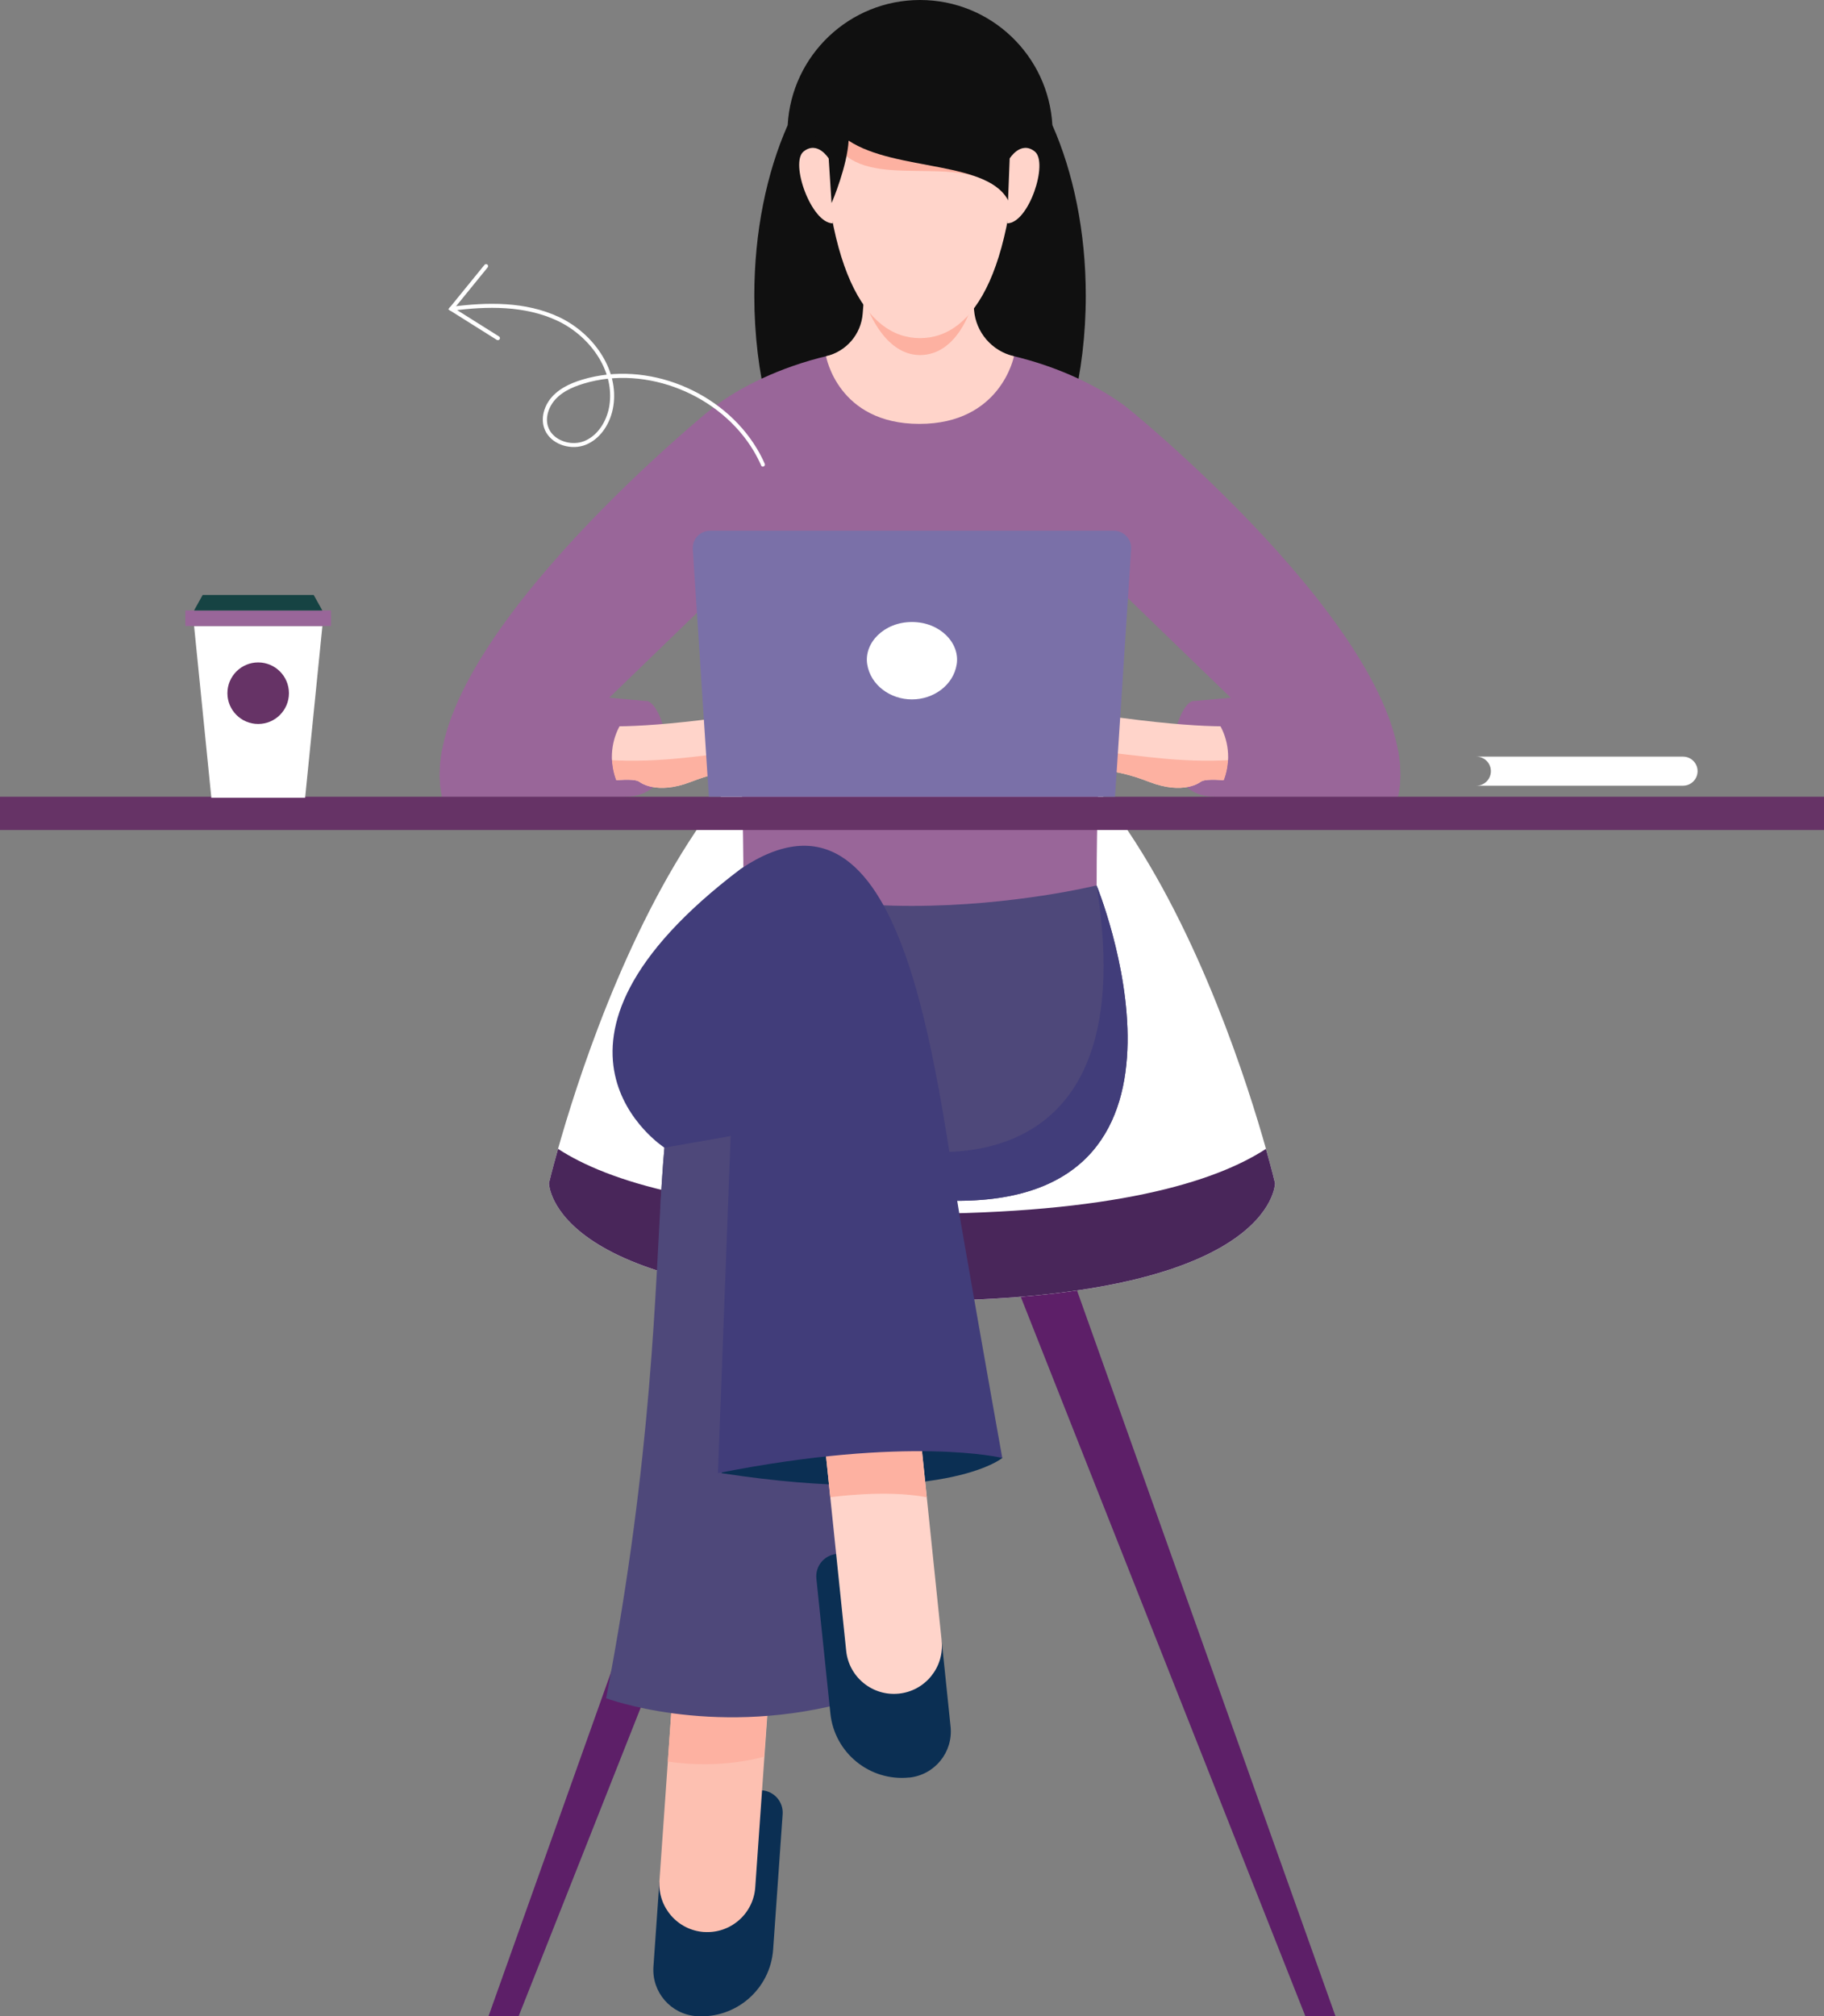 <?xml version="1.0" encoding="UTF-8"?> <svg xmlns="http://www.w3.org/2000/svg" id="Layer_2" data-name="Layer 2" viewBox="0 0 434 479.56"><rect x="0" y="0" width="434" height="479.56" fill="#808080" stroke="none"/><defs><style> .cls-1 { fill: #413d7a; } .cls-2 { fill: #fff; } .cls-3 { fill: #636; } .cls-4 { fill: #164343; } .cls-5 { fill: #101010; } .cls-6 { fill: #49265a; } .cls-7 { fill: #0b2f53; } .cls-8 { fill: #5d1f68; } .cls-9 { fill: #969; } .cls-10 { fill: #fdc0b1; } .cls-11 { fill: #ffd4ca; } .cls-12 { fill: #4e487a; } .cls-13 { fill: #7a70a8; } .cls-14 { fill: #fdb1a1; } </style></defs><g id="Layer_1-2" data-name="Layer 1"><path class="cls-8" d="m317.77,479.52h-7.18l-72.03-182h14.35l64.85,182Z"></path><path class="cls-8" d="m116.23,479.52h7.18l72.03-182h-14.35l-64.85,182Z"></path><path class="cls-2" d="m303.38,281.39s-27.91-118.64-86.23-119.19c0,0-.1,0-.15,0-.05,0-.1,0-.15,0h0c-58.32.56-86.23,119.2-86.23,119.2,0,0,0,27.95,86.23,28.02h0c.05,0,.1,0,.15,0h.15c86.23-.07,86.23-28.02,86.23-28.02Z"></path><path class="cls-6" d="m303.38,281.39s0,27.95-86.23,28.02h0c-.05,0-.1,0-.15,0s-.1,0-.15,0h0c-86.23-.07-86.23-28.02-86.23-28.02,0,0,.72-3.04,2.16-8.14,11.74,7.64,35.6,15.41,84.06,15.45h.33c23.86-.02,41.76-1.91,55.18-4.74,13.83-2.91,22.91-6.83,28.87-10.71,1.44,5.11,2.16,8.15,2.16,8.15Z"></path><path class="cls-5" d="m250.4,29.77c-.92-16.59-14.67-29.77-31.49-29.77s-30.57,13.17-31.49,29.77c-4.99,11.29-7.94,25.33-7.94,40.56,0,37.22,17.65,67.39,39.44,67.39s39.43-30.17,39.43-67.39c0-15.23-2.96-29.27-7.94-40.56Z"></path><path class="cls-9" d="m218.91,82.12c-32.84,0-50.24,15.64-50.24,15.64,0,0,8.22,50.27,8.22,112.82l7.62,8.96,64.34-.81,12.08-8.15c0-62.55,8.22-112.82,8.22-112.82,0,0-17.41-15.64-50.24-15.64Z"></path><path class="cls-9" d="m148.92,189.5l-6.04-3.3-2.6-13.23,5.73-5.62,8.22-.57c4.45,2.07,8.99,22.37-5.31,22.73Z"></path><path class="cls-11" d="m139.96,186.52s10.36-2,12.22-.54c0,0,3.96,3.17,12.2-.02,8.24-3.19,14.56-3.72,24.59-1.78,10.03,1.93-1.03-15.69-18.19-13.42-23.12,3.06-29.92,1.68-29.92,1.68,0,0-9.51,3.36-.9,14.09Z"></path><path class="cls-14" d="m139.96,186.52s10.36-2,12.22-.54c0,0,3.96,3.17,12.2-.02,8.24-3.19,14.56-3.72,24.59-1.78-3.65-12.18-24.4.38-52.5-4.38.32,1.82,1.34,4.04,3.49,6.73Z"></path><path class="cls-9" d="m141.2,169.54l33.36-32.25s15.47-14.52-5.9-39.54c0,0-70.98,57.75-63.48,91.74l36.02-19.96Z"></path><path class="cls-9" d="m141.2,169.54l33.36-32.25s8.97-8.42,3.81-23.49c0,0-27.11,14.51-48.04,50.83l10.88,4.91Z"></path><path class="cls-9" d="m148.92,189.5h-43.73l1.02-9.84,10.65-13.71,4.01-2.16,33.36,2.99c-9.11,3.36-11.25,15.72-5.31,22.73Z"></path><path class="cls-9" d="m105.18,178.42c-.71,3.88-.76,7.61,0,11.08h43.73c-2.08-2.45-3.17-5.55-3.32-8.7-13.07,0-40.42-2.38-40.42-2.38Z"></path><path class="cls-9" d="m288.89,189.5l6.04-3.3,2.6-13.23-5.73-5.62-8.22-.57c-4.46,2.07-9,22.37,5.31,22.73Z"></path><path class="cls-11" d="m297.85,186.52s-10.36-2-12.22-.54c0,0-3.96,3.17-12.2-.02-8.24-3.19-14.56-3.72-24.59-1.78-10.03,1.93,1.03-15.69,18.19-13.42,23.12,3.06,29.92,1.68,29.92,1.68,0,0,9.51,3.36.91,14.09Z"></path><path class="cls-14" d="m297.85,186.52s-10.36-2-12.22-.54c0,0-3.96,3.17-12.2-.02-8.24-3.19-14.56-3.72-24.59-1.78,3.64-12.18,24.4.38,52.5-4.38-.32,1.82-1.34,4.04-3.49,6.73Z"></path><path class="cls-9" d="m296.61,169.54l-33.35-32.25s-15.47-14.52,5.89-39.54c0,0,70.98,57.75,63.48,91.74l-36.02-19.96Z"></path><path class="cls-9" d="m296.61,169.54l-33.35-32.25s-8.97-8.42-3.81-23.49c0,0,27.11,14.51,48.04,50.83l-10.88,4.91Z"></path><path class="cls-9" d="m288.89,189.5h43.73l-1.02-9.84-10.65-13.71-4.01-2.16-33.36,2.99c9.11,3.36,11.25,15.72,5.31,22.73Z"></path><path class="cls-9" d="m332.63,178.42c.71,3.88.76,7.61,0,11.08h-43.73c2.08-2.45,3.17-5.55,3.32-8.7,13.07,0,40.42-2.38,40.42-2.38Z"></path><path class="cls-11" d="m231.76,73.71l-.73-9.13h-24.96l-.81,10.05c-.39,4.88-3.88,8.93-8.64,10.08-.02,0-.05.01-.07.02,0,0,2.79,16.09,22.21,16.09s22.5-16.09,22.5-16.09c-.03,0-.06-.01-.08-.02-5.19-1.25-8.99-5.67-9.42-10.99Z"></path><path class="cls-14" d="m231.03,73.25s-3.25,11.2-12.12,11.2-12.84-12.1-12.84-12.1v-8.77h24.96v9.67Z"></path><path class="cls-11" d="m242.27,21.27c0,42.97-10.46,59.15-23.36,59.15s-23.37-16.17-23.37-59.15h46.73Z"></path><path class="cls-14" d="m200.55,36.4c9.3,8.95,31.72-1.24,39.3,11.2l-1.52-8.29-37.77-10.06v7.16Z"></path><path class="cls-5" d="m243.47,20.04l-48.69-.1-1,11.69,2.34,15.92,1.74.73c.26-.48,3.72-8.83,4.06-14.83,11.27,7.44,33.92,4.59,38.26,14.83l6.73-11.27-3.45-16.98Z"></path><path class="cls-11" d="m240.24,37.69s2.65-4.31,5.97-1.66c3.32,2.65-1.43,17.09-6.57,17.09l.6-15.43Z"></path><path class="cls-11" d="m197.18,37.69s-2.65-4.31-5.97-1.66c-3.32,2.65,1.82,17.09,6.96,17.09l-.99-15.43Z"></path><path class="cls-7" d="m165.7,479.52c9.42.66,17.6-6.44,18.26-15.86l2.26-32.16c.21-2.94-2-5.49-4.94-5.69l-19.65-1.38-4.75,23.36-1.4,19.95c-.43,6.08,4.15,11.35,10.23,11.78Z"></path><path class="cls-10" d="m167.5,459.5c6.29.44,11.75-4.3,12.2-10.59l4.75-67.64-22.79-1.6-4.75,67.64c-.44,6.29,4.3,11.76,10.6,12.2Z"></path><path class="cls-14" d="m181.8,417.79l2.65-36.53-22.79-1.6-2.76,39.29c12.78,1.99,22.9-1.16,22.9-1.16Z"></path><path class="cls-12" d="m144.22,403.91s24.46,9.19,55.54,1.39c0,0,7.72-164.75-22.08-162.78-31.39,2.07-11.25,45.6-33.46,161.39Z"></path><path class="cls-12" d="m260.92,210.58s-19.7,4.88-43.93,4.88-40.11-4.88-40.11-4.88l38.29,66.65,12.58,8.37c63.89,0,33.17-75.03,33.17-75.03Z"></path><path class="cls-1" d="m260.92,210.58c12.32,76.64-47.64,62.38-47.64,62.38l14.47,12.64c63.89,0,33.17-75.03,33.17-75.03Z"></path><path class="cls-12" d="m196.71,291.63c-2.58-27.97-8.09-49.83-19.02-49.11-17.15,1.13-18.92,14.63-20.62,45.53l39.64,3.58Z"></path><path class="cls-7" d="m234.12,340.97l4.37,5.79s-13.97,11.71-66.86,3.61l4.7-6.39,57.78-3.01Z"></path><path class="cls-7" d="m216.35,422.76c-9.39.98-17.8-5.85-18.77-15.24l-3.33-32.07c-.3-2.93,1.83-5.55,4.76-5.85l19.59-2.03,5.52,23.2,2.06,19.9c.63,6.06-3.77,11.48-9.84,12.11Z"></path><path class="cls-11" d="m213.88,402.81c-6.27.65-11.89-3.91-12.54-10.18l-6.99-67.44,22.72-2.36,6.99,67.44c.65,6.28-3.91,11.89-10.18,12.54Z"></path><path class="cls-14" d="m197.56,356.11l-3.21-30.93,22.72-2.36,3.45,33.29c-9.9-1.9-22.97,0-22.97,0Z"></path><path class="cls-1" d="m228.62,290.76c-6.19-35.61-13.16-110.42-52.37-84.11-55.62,42.1-18.16,66.31-18.16,66.31l15.76-2.76-3.02,80.17c45.59-9.03,67.65-3.61,67.65-3.61,0,0-3.68-20.4-9.87-56.01Z"></path><path class="cls-3" d="m434,197.41H0v-7.91h434v7.91Z"></path><path class="cls-13" d="m265.32,189.5h-96.65l-3.83-58.89c-.15-2.37,1.73-4.38,4.1-4.38h96.1c2.37,0,4.25,2.01,4.1,4.38l-3.83,58.89Z"></path><path class="cls-2" d="m227.64,157.98c-.79,5.02-5.55,8.37-10.65,8.37s-9.85-3.35-10.65-8.37c-.79-5.02,3.95-10.04,10.65-10.04s11.44,5.02,10.65,10.04Z"></path><path class="cls-2" d="m72.59,189.74h-22.3l-4.11-40.85h30.53l-4.11,40.85Z"></path><path class="cls-9" d="m78.75,148.89h-34.64v-3.69h34.64v3.69Z"></path><path class="cls-4" d="m76.7,145.2h-30.53l2.05-3.69h26.42l2.06,3.69Z"></path><path class="cls-3" d="m68.75,164.87c0,4.04-3.28,7.32-7.32,7.32s-7.32-3.28-7.32-7.32,3.28-7.32,7.32-7.32,7.32,3.28,7.32,7.32Z"></path><path class="cls-2" d="m403.92,183.41c0,1.91-1.55,3.46-3.46,3.46h-49.18c1.91,0,3.46-1.55,3.46-3.46s-1.55-3.45-3.46-3.45h49.18c1.91,0,3.46,1.55,3.46,3.45Z"></path><path class="cls-2" d="m181.11,110.71c-.52-1.18-1.11-2.32-1.76-3.42-7.93-13.34-25.47-20.57-40.42-16.07-1.52.46-3.02,1.03-4.35,1.82-.81.48-1.56,1.04-2.21,1.71-1.72,1.75-2.69,4.37-2,6.62.12.38.28.74.47,1.07.75,1.27,2.08,2.19,3.59,2.63,1.51.45,3.2.41,4.63-.18.37-.15.72-.33,1.05-.53,2.69-1.6,4.42-4.77,4.9-7.99.58-3.87-.4-7.71-2.41-11.1-2.29-3.85-5.91-7.08-9.99-8.99-7.68-3.61-16.66-3.5-25.19-2.35-.26.03-.51-.15-.54-.41-.04-.26.15-.51.41-.54,8.6-1.15,17.76-1.3,25.72,2.43,4.25,2,8.01,5.35,10.4,9.37,2.11,3.53,3.16,7.61,2.54,11.73-.52,3.45-2.35,6.87-5.36,8.67-.38.22-.77.42-1.18.59-1.67.68-3.56.71-5.27.21-1.71-.5-3.24-1.54-4.15-3.06-.24-.4-.43-.83-.57-1.29-.81-2.71.32-5.63,2.23-7.58.72-.73,1.54-1.34,2.4-1.86,1.43-.85,3-1.45,4.57-1.92,15.42-4.61,33.34,2.78,41.52,16.5.68,1.13,1.28,2.31,1.82,3.53.11.25,0,.53-.25.64-.24.11-.53,0-.63-.25Z"></path><path class="cls-2" d="m118.21,80.84l-11.55-7.26,8.62-10.59c.17-.21.47-.24.68-.07.21.17.24.47.07.68l-7.93,9.74,10.63,6.68c.23.14.29.44.15.66-.14.22-.44.29-.67.15Z"></path></g></svg> 
